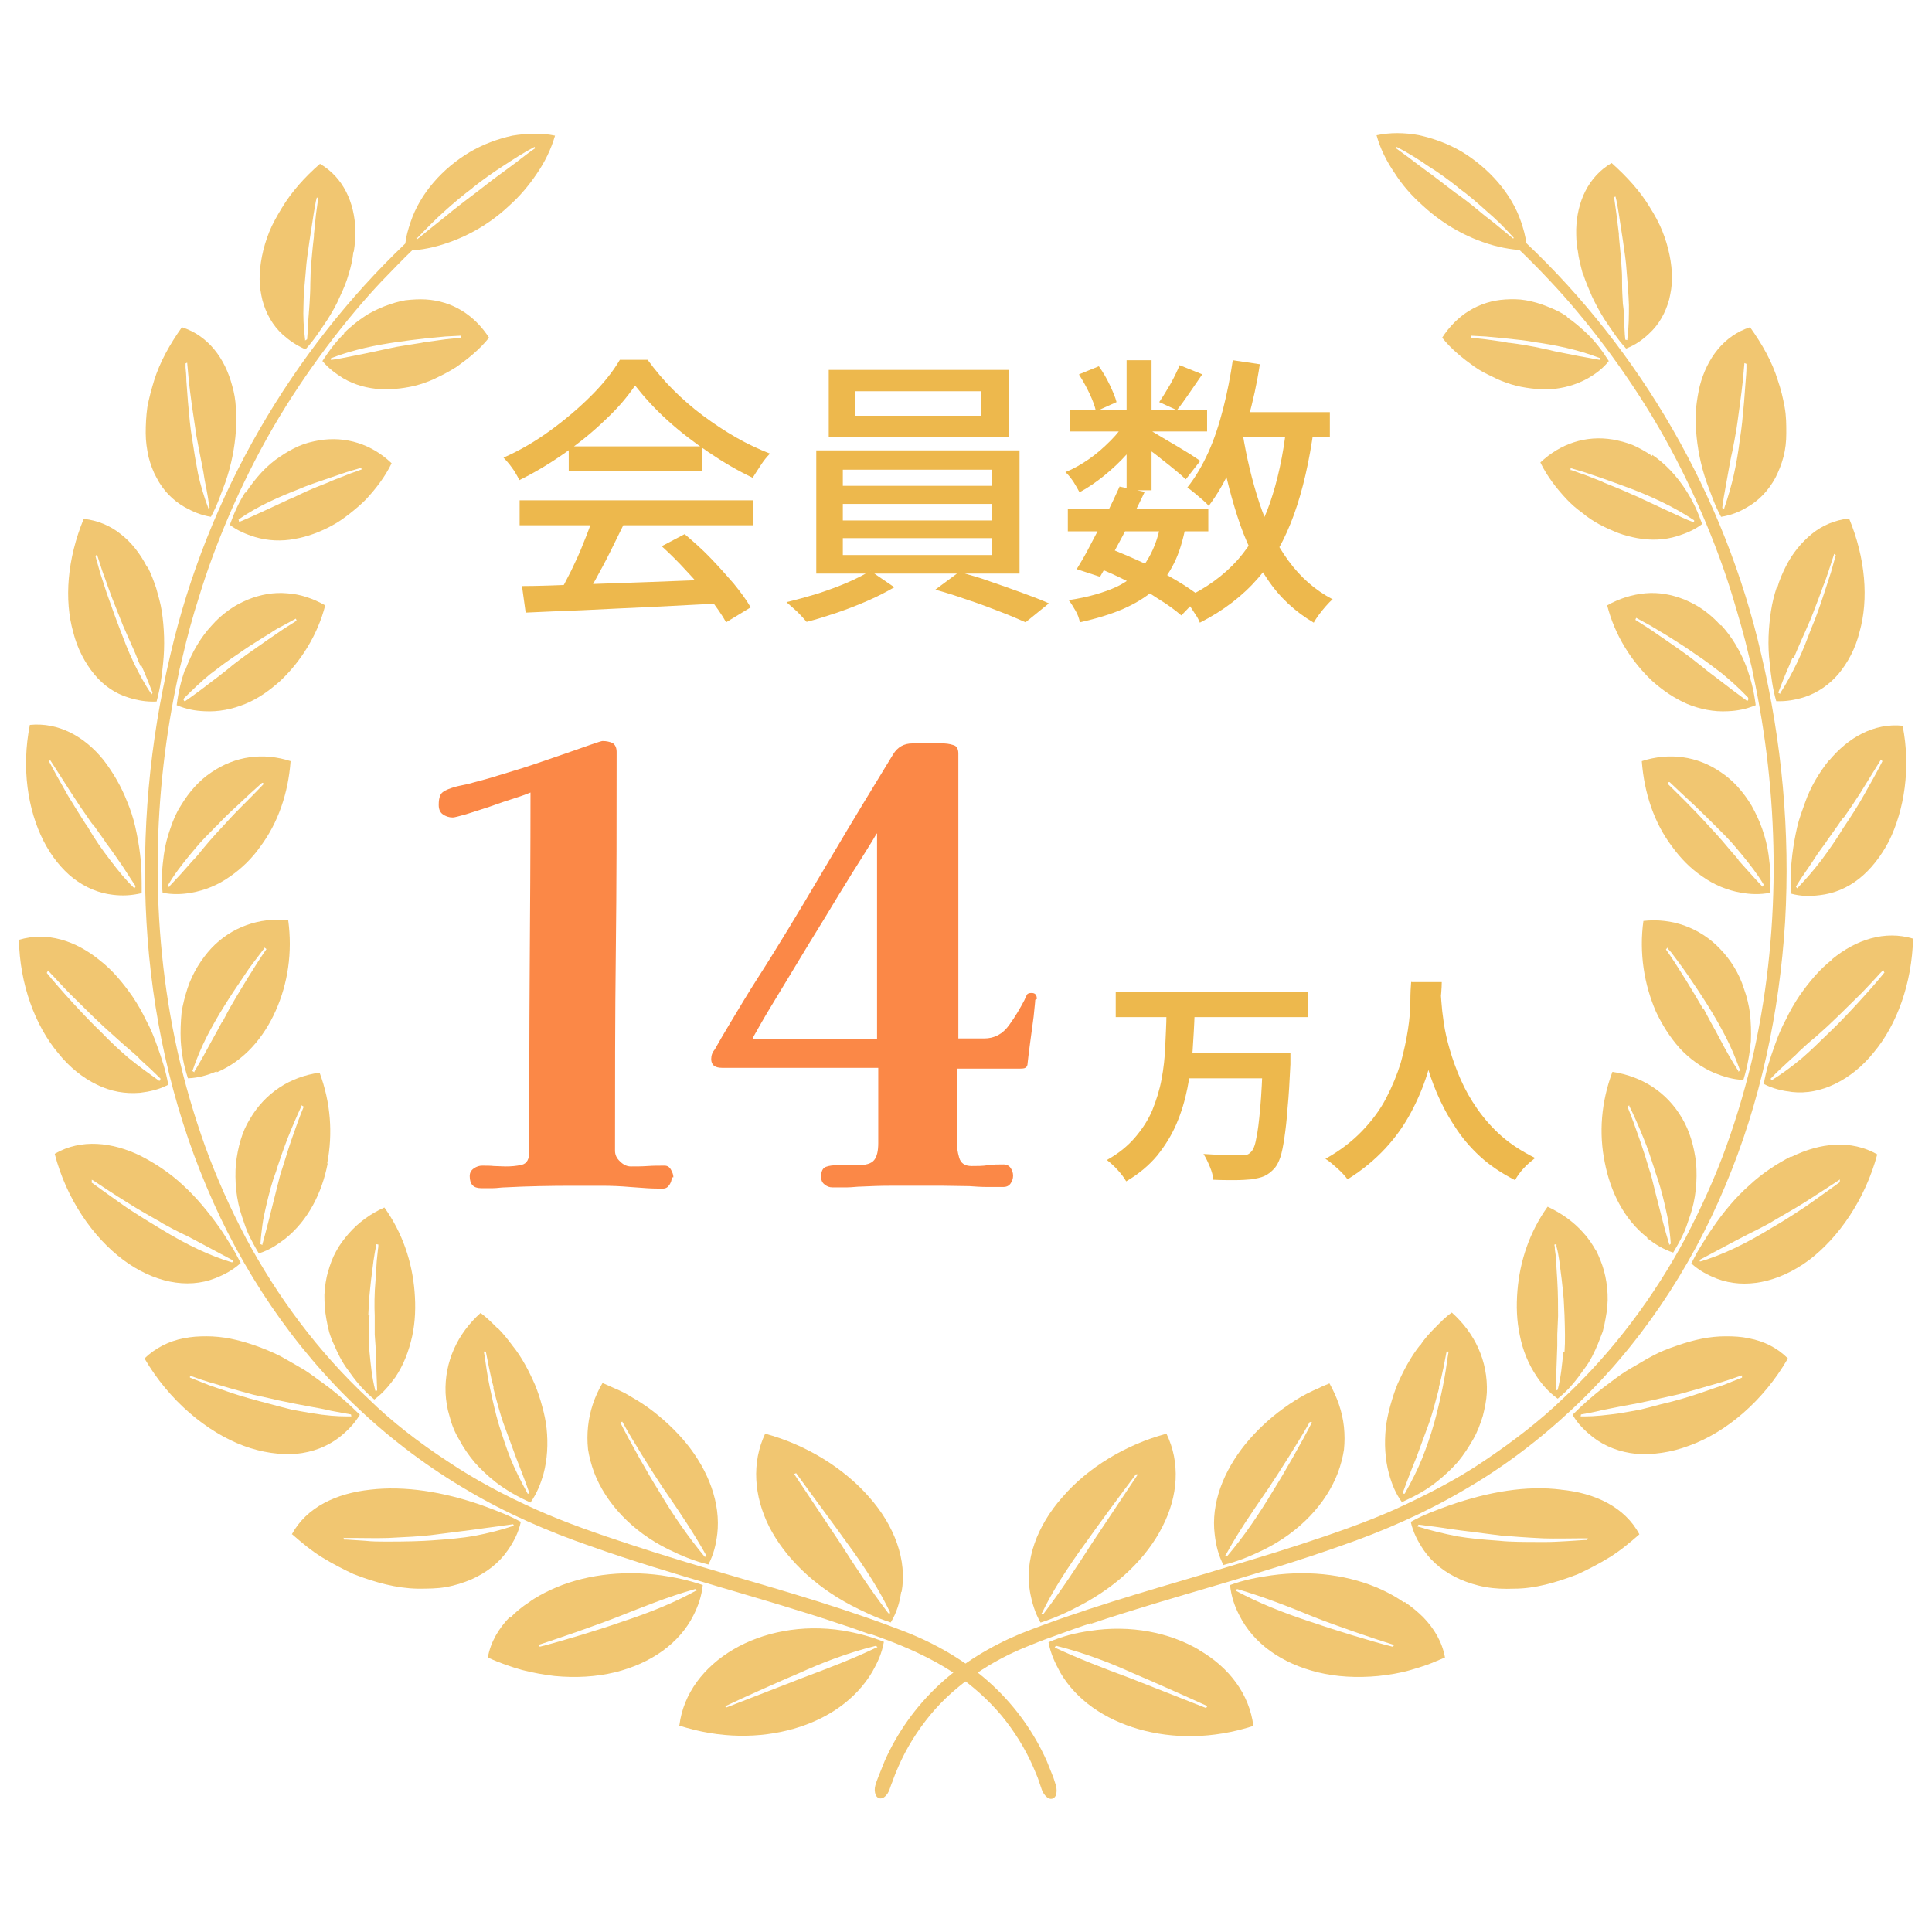 <?xml version="1.0" encoding="UTF-8"?>
<svg id="_レイヤー_1" data-name="レイヤー 1" xmlns="http://www.w3.org/2000/svg" viewBox="0 0 48 48">
  <defs>
    <style>
      .cls-1 {
        opacity: .8;
      }

      .cls-2 {
        fill: #fb8847;
      }

      .cls-2, .cls-3 {
        stroke-width: 0px;
      }

      .cls-3 {
        fill: #edb84d;
      }
    </style>
  </defs>
  <g id="_1" data-name="1" class="cls-1">
    <g>
      <g>
        <path class="cls-3" d="m27.11,40.34c2.02-.68,4.14-1.2,6.22-1.94,1.04-.36,2.07-.81,3.04-1.38.97-.56,1.87-1.24,2.69-2.01,1.65-1.54,2.93-3.46,3.8-5.54.88-2.08,1.35-4.32,1.49-6.56.13-2.24-.08-4.49-.59-6.64-.91-3.98-3.03-7.57-5.84-10.23-.02-.18-.07-.35-.13-.53-.24-.71-.8-1.33-1.47-1.74-.34-.2-.7-.33-1.06-.41-.37-.07-.73-.07-1.06,0,.09.33.25.65.45.94.19.3.43.57.7.81.53.49,1.18.85,1.88,1.02.18.04.35.07.52.08.22.21.48.47.76.77.85.9,1.87,2.21,2.7,3.64.83,1.43,1.46,2.97,1.82,4.15.18.59.32,1.09.4,1.44.04.18.08.31.1.41.02.09.03.15.03.15.62,2.9.72,6.14.02,9.34-.18.8-.41,1.59-.69,2.37-.28.78-.63,1.54-1.01,2.27-.79,1.47-1.8,2.83-3.03,3.98-.6.58-1.27,1.09-1.97,1.56-.69.47-1.44.85-2.2,1.2-.76.34-1.55.61-2.34.87-.79.26-1.58.49-2.37.73-1.58.47-3.13.91-4.62,1.5-.74.31-1.44.73-2.02,1.27-.58.54-1.04,1.19-1.35,1.89,0,0-.04.1-.08.2-.04.1-.08.2-.08.2-.05.14-.13.29-.06.45.04.09.14.11.22.04.12-.1.13-.24.19-.37,0,0,.03-.09.07-.19.04-.09.08-.19.08-.19.2-.46.47-.89.79-1.28.32-.39.71-.73,1.13-1.02.42-.29.88-.53,1.37-.72.24-.1.49-.19.74-.28.25-.09.5-.18.75-.26ZM37.61,5.94c-.09-.07-.18-.15-.27-.22-.14-.12-.29-.24-.45-.36-.06-.05-.11-.09-.17-.14-.18-.15-.37-.3-.56-.43l-.13-.1c-.2-.15-.4-.31-.61-.46-.09-.07-.18-.13-.27-.2-.15-.12-.31-.23-.47-.35l.02-.03c.27.14.53.3.79.48.26.16.5.34.73.52l.02.02c.25.18.49.39.71.59.2.17.41.37.66.65l-.03.03Z"/>
        <path class="cls-3" d="m29.79,40.99c-.73-.43-1.7-.63-2.72-.47-.35.05-.67.13-1.02.28.05.28.16.51.29.75.4.69,1.11,1.17,1.95,1.41.84.24,1.83.25,2.85-.08-.1-.79-.6-1.45-1.34-1.88Zm.17,1.44h-.01s-1.88-.74-1.88-.74c-.7-.26-1.27-.48-1.85-.75h-.02s.03-.05.03-.05h.01c.73.18,1.38.44,1.91.68.45.19,1.35.59,1.83.81h.02s-.03.05-.03.05Z"/>
        <path class="cls-3" d="m34.88,39.81c-.17-.12-.35-.22-.54-.31-.78-.36-1.74-.5-2.76-.36-.34.05-.67.11-1.02.24.03.28.11.52.23.75.35.7,1.05,1.2,1.96,1.42.45.11.96.14,1.49.09.27-.03.54-.07.81-.15.14-.04.27-.08.41-.13.14-.05.29-.12.44-.18-.07-.39-.27-.72-.54-1-.14-.14-.29-.26-.46-.38Zm-.28,1.1h-.01c-.52-.13-1.52-.44-2.01-.61-.73-.24-1.34-.49-1.86-.77h-.02s.03-.05.03-.05h.01c.68.2,1.31.45,1.92.7.48.19,1.46.53,1.95.68h.03s-.03.05-.03.05Z"/>
        <path class="cls-3" d="m38.79,37.01c-.86-.11-1.8.05-2.78.39-.33.12-.64.23-.96.41.06.27.18.49.32.7.22.32.53.56.91.73.19.08.4.15.63.19.22.04.46.05.71.04.51,0,1.04-.15,1.58-.36.26-.12.53-.26.79-.42.26-.16.5-.36.74-.57-.36-.68-1.11-1.03-1.95-1.11Zm.65,1.25h-.06s-.46.03-.46.03c-.19.01-.35.02-.5.02-.03,0-.07,0-.1,0h0c-.41,0-.8,0-1.07-.03-.43-.03-.74-.06-1.04-.11-.36-.07-.68-.15-.97-.24h-.02s.02-.05.02-.05h.01c.24.03.49.06.73.1.1.01.19.03.29.04l1.02.13c.25.02.63.05,1.05.07.31.01.63,0,.88,0,.07,0,.14,0,.2,0h.03s-.02.05-.02.05Z"/>
        <path class="cls-3" d="m42.88,33.2c-.2,0-.4.02-.6.06-.2.04-.41.1-.61.17-.21.07-.42.15-.62.26-.1.05-.2.11-.3.17-.1.06-.21.12-.31.18-.21.13-.4.28-.6.43-.27.21-.51.42-.77.68.14.24.31.4.51.56.3.23.67.37,1.07.41.4.03.86-.03,1.31-.2.92-.33,1.85-1.11,2.46-2.17-.27-.27-.6-.43-.97-.5-.18-.04-.37-.05-.56-.05Zm.4,1.03h-.01s-.06.03-.1.04c-.1.04-.22.09-.35.14-.18.06-.37.13-.55.19-.29.1-.62.2-1.01.29-.18.05-.34.09-.5.13-.16.03-.32.06-.5.09-.36.05-.63.08-.88.08-.03,0-.06,0-.09,0h-.02s.01-.05.01-.05h.01c.17-.03.33-.06.49-.1.16-.03.33-.07.5-.1.28-.05.54-.1.81-.16l.17-.04.45-.1c.18-.05.37-.1.54-.15l.55-.16c.13-.04.25-.08.36-.12l.12-.04v.06Z"/>
        <path class="cls-3" d="m44.5,28.73c-.35.18-.72.42-1.04.72-.34.3-.64.66-.92,1.07-.1.14-.18.28-.27.42-.09.14-.17.29-.25.45.2.18.41.29.64.38.69.26,1.52.1,2.28-.46.74-.56,1.4-1.51,1.7-2.63-.65-.37-1.42-.29-2.13.06Zm1.21.64c-.22.16-.54.39-.84.6-.3.2-.6.39-.81.51l-.05.03c-.67.41-1.23.67-1.76.83h-.02s0-.04,0-.04l.88-.47c.1-.05.21-.11.31-.16.18-.09.38-.19.56-.29.05-.03.1-.06.15-.09.2-.12.46-.26.71-.42.31-.2.64-.41.85-.55l.02-.02v.05s0,0,0,0Z"/>
        <path class="cls-3" d="m45.52,23.84c-.31.24-.57.55-.82.91-.12.18-.23.37-.33.58-.11.2-.2.42-.28.65-.11.31-.21.6-.27.95.23.12.46.17.7.2.36.04.72-.03,1.07-.2.35-.17.68-.43.96-.78.58-.69.95-1.72.98-2.83-.7-.21-1.41.02-2.01.51Zm1.3.32c-.32.4-1,1.14-1.34,1.46-.28.27-.49.48-.7.66-.26.22-.51.4-.75.55h-.02s-.02-.03-.02-.03h0c.16-.17.34-.33.5-.48.07-.06.14-.12.2-.19.13-.12.27-.25.41-.36.1-.09.2-.18.3-.27.15-.14.37-.35.69-.67.2-.19.38-.39.53-.55.05-.06.1-.11.15-.16l.02-.02.02.05h0Z"/>
        <path class="cls-3" d="m45.44,18.89c-.23.29-.45.64-.59,1.04-.07.2-.15.4-.2.62-.05.22-.09.44-.12.68-.04.32-.05.62-.04.97.25.07.48.07.72.04.36-.04.69-.18.98-.41.29-.23.54-.55.74-.93.38-.77.55-1.82.34-2.87-.71-.07-1.35.29-1.83.87Zm.37,1.42c.12-.17.27-.39.41-.61.18-.29.37-.6.5-.81v-.02s.05.04.05.04h0c-.12.24-.3.56-.47.86-.14.25-.31.51-.43.69-.03.04-.05.08-.08.12-.15.25-.33.51-.53.78-.22.29-.41.5-.59.69l-.02.02-.03-.04h0c.05-.09.1-.16.15-.24.13-.19.25-.36.37-.55.07-.1.14-.2.21-.29l.06-.09.27-.38s.07-.11.12-.17Z"/>
        <path class="cls-3" d="m44.14,14.6c-.06.18-.11.38-.14.58-.06.4-.09.85-.03,1.31.03.31.07.61.16.93.25.01.47-.03.7-.1.33-.11.62-.31.85-.58.23-.28.42-.63.52-1.04.23-.81.15-1.83-.26-2.82-.35.04-.66.17-.92.38-.26.21-.49.49-.65.81-.08.16-.16.34-.21.52Zm.42,1.76c.07-.17.14-.33.21-.49.05-.11.1-.22.15-.34.08-.17.17-.42.27-.68l.11-.3c.05-.12.09-.24.13-.36l.14-.43.04.03-.12.43-.16.49c-.1.31-.22.65-.32.88-.1.26-.21.56-.35.85-.14.29-.28.55-.43.78v.02s-.05-.03-.05-.03h0c.09-.24.18-.47.28-.69.02-.06.05-.11.07-.17Z"/>
        <path class="cls-3" d="m42.4,11.98c.11.29.2.57.36.86.25-.04.45-.12.65-.24.3-.17.53-.42.7-.73.08-.16.15-.33.2-.52.05-.19.07-.38.07-.59,0-.21,0-.42-.04-.64-.04-.22-.09-.44-.17-.67-.14-.46-.39-.9-.69-1.32-.65.21-1.07.77-1.25,1.46-.04.17-.07.35-.09.54-.02.19-.02.39,0,.59.03.4.11.83.26,1.26Zm.39.62c.02-.16.05-.33.08-.49.02-.13.05-.26.07-.39.03-.17.06-.34.1-.51.02-.12.05-.24.07-.37.04-.19.07-.46.11-.74l.05-.38.03-.26.04-.44.05.02v.1c0,.1-.01.21-.02.33l-.04.53c-.03.34-.06.66-.1.89-.04.33-.09.62-.15.89-.06.27-.14.55-.24.84v.02s-.05-.02-.05-.02h0Z"/>
        <path class="cls-3" d="m39.33,6.8c.06.19.14.37.22.56.09.19.19.38.31.57.17.25.32.49.54.73.23-.09.4-.21.57-.37.25-.23.41-.52.5-.85.04-.17.07-.34.07-.53,0-.19-.02-.37-.06-.57-.04-.2-.1-.4-.18-.6-.08-.2-.19-.4-.31-.59-.24-.4-.57-.76-.95-1.1-.58.34-.86.96-.88,1.65,0,.17,0,.35.04.53.02.18.07.37.12.56Zm.81-1.9l.02.08c.02.1.04.21.06.34l.1.65c.04.28.08.54.09.73.03.33.05.61.06.88,0,.26,0,.53-.04.85v.02s-.05-.01-.05-.01h0c-.02-.17-.02-.34-.03-.5,0-.13-.01-.26-.03-.39-.01-.17-.02-.34-.02-.51,0-.12,0-.24-.01-.36-.01-.21-.04-.51-.07-.82v-.05s-.06-.49-.06-.49l-.06-.43h.05Z"/>
        <path class="cls-3" d="m25.86,40.31c.37-.12.67-.26.99-.43.93-.49,1.64-1.18,2.03-1.95.39-.76.45-1.59.1-2.31-1.01.27-1.95.84-2.58,1.57-.64.72-.95,1.58-.81,2.36.05.27.12.51.26.76Zm.03-.24c.25-.52.6-1.08,1.09-1.75.29-.41.9-1.24,1.24-1.69h0s.05,0,.05,0l-1.16,1.74c-.34.53-.74,1.14-1.18,1.72h0s-.05,0-.05,0v-.02Z"/>
        <path class="cls-3" d="m30.4,38.88c.36-.09.67-.22.98-.37.92-.45,1.57-1.16,1.86-1.92.07-.19.12-.38.15-.57.02-.19.02-.38,0-.57-.04-.38-.17-.74-.36-1.08-.09.04-.18.07-.27.12-.1.04-.2.09-.3.14-.19.1-.38.22-.56.35-.36.26-.68.56-.96.9-.54.67-.86,1.47-.76,2.25.03.26.09.51.22.76Zm.05-.24c.29-.54.65-1.06,1-1.57l.07-.1c.28-.42.8-1.24,1.02-1.64h0s.05,0,.05,0v.02c-.22.43-.69,1.26-.95,1.67-.39.65-.75,1.17-1.15,1.64h0s-.05,0-.05,0v-.02Z"/>
        <path class="cls-3" d="m35.28,33.42c-.23.29-.41.63-.56.97-.07.17-.13.36-.18.54-.05.18-.09.37-.11.55-.04.38-.02.77.08,1.14.07.25.16.48.32.7.33-.15.61-.3.87-.51.19-.15.37-.32.52-.49.15-.18.27-.37.38-.56.11-.19.18-.39.24-.58.05-.2.09-.39.1-.58.03-.79-.3-1.48-.87-1.99-.16.11-.29.25-.42.38-.13.13-.26.27-.36.43Zm.47,1.04c.04-.14.07-.29.11-.47l.08-.41h.05s-.02.12-.02.12c-.03.21-.07.5-.13.78-.07.34-.15.67-.21.88-.09.32-.19.6-.3.88-.11.27-.25.55-.43.87h0s-.05,0-.05,0v-.02c.1-.27.2-.54.34-.88l.32-.87c.07-.2.16-.53.24-.84v-.03Z"/>
        <path class="cls-3" d="m39.65,31.07c-.09-.16-.19-.31-.32-.45-.24-.27-.54-.48-.88-.64-.45.63-.69,1.35-.75,2.09-.03.37-.02.74.06,1.11.07.36.21.71.42,1.02.14.21.3.39.52.55.28-.22.47-.47.66-.74.15-.19.25-.41.34-.62.04-.1.08-.21.12-.31.03-.11.05-.21.07-.32.04-.21.06-.41.05-.61-.01-.2-.04-.4-.09-.58-.05-.18-.12-.35-.2-.51Zm-.81,2.52c-.03.31-.06.63-.14.94h0s-.05.02-.05.02l.04-1.11v-.28s.02-.46.02-.46c0-.24,0-.56-.02-.89l-.03-.48c0-.11-.02-.21-.03-.29,0-.03,0-.07-.01-.1v-.02s.05-.01.05-.01v.06c.03.1.05.22.07.35.02.15.04.32.06.47.02.19.04.35.05.49l.02.4c.01.34.02.63,0,.91Z"/>
        <path class="cls-3" d="m40.92,30.76c.2.15.4.28.65.36.09-.15.17-.29.24-.44.07-.14.12-.3.17-.45.16-.45.19-.91.16-1.33-.05-.42-.16-.8-.35-1.12-.38-.65-1-1.04-1.73-1.15-.28.75-.34,1.52-.19,2.25.14.72.47,1.41,1.06,1.87Zm-.48-3.27l.04-.03v.02c.1.2.23.49.35.79.11.26.19.52.26.73l.03.1c.09.25.17.52.25.87.03.14.07.3.09.46.02.16.04.31.05.47h0s-.04.03-.04.03v-.02c-.11-.36-.2-.72-.29-1.08-.06-.22-.11-.45-.17-.67l-.04-.12c-.06-.21-.14-.46-.23-.72-.1-.29-.21-.59-.3-.81v-.02Z"/>
        <path class="cls-3" d="m43.32,26.81c.1-.33.15-.63.18-.94.01-.24,0-.46-.02-.68-.03-.22-.08-.43-.15-.62-.12-.39-.34-.73-.59-.99-.5-.53-1.2-.78-1.91-.7-.11.8.02,1.58.31,2.25.16.34.35.64.59.91.24.26.54.48.87.62.23.09.45.16.71.17Zm-1.01-1.75c-.21-.37-.66-1.11-.92-1.47h0s.04-.05.04-.05v.02s.06.07.09.1c.12.16.28.37.43.59.15.22.35.52.48.73.17.27.31.52.44.77.13.25.25.53.36.84h0s-.04.04-.04.04v-.02c-.17-.26-.32-.53-.45-.78-.08-.15-.16-.3-.24-.44-.06-.11-.12-.23-.18-.34Z"/>
        <path class="cls-3" d="m43.97,22.18c.04-.34.01-.63-.03-.94-.03-.23-.09-.45-.16-.65-.07-.2-.16-.39-.26-.57-.21-.35-.46-.63-.76-.83-.59-.41-1.29-.5-1.97-.28.06.8.31,1.54.75,2.12.21.29.46.55.76.75.28.2.61.34.96.4.24.04.46.05.72,0Zm-.77-.81c-.09-.1-.17-.2-.25-.29-.1-.12-.21-.25-.32-.37-.04-.04-.08-.09-.13-.14-.13-.14-.29-.32-.46-.49-.2-.21-.43-.43-.6-.6h-.01s.03-.05.03-.05h.02c.16.15.39.37.62.58.19.18.37.36.51.5.04.04.07.07.1.1.11.11.21.21.3.31.09.1.17.2.28.33.17.21.37.46.53.73h0s-.03.05-.03.05l-.02-.02c-.2-.21-.39-.43-.59-.65Z"/>
        <path class="cls-3" d="m42.75,15.54c-.13-.15-.27-.27-.42-.38-.15-.11-.31-.19-.47-.26-.32-.13-.65-.19-.98-.16-.33.03-.65.13-.95.3.19.75.61,1.4,1.12,1.88.27.24.55.43.87.57.32.13.66.2,1.01.18.23-.01.45-.05.69-.15-.04-.33-.11-.61-.21-.9-.16-.43-.38-.8-.65-1.09Zm.69,1.83l-.02.04h-.02c-.23-.17-.46-.34-.69-.52-.13-.1-.27-.2-.4-.31-.09-.07-.19-.15-.28-.22-.17-.13-.44-.32-.69-.49l-.38-.26-.33-.21.02-.05.35.19c.1.06.2.12.3.18l.15.09c.24.15.49.31.64.42.26.17.48.34.69.5.22.18.43.37.65.6h0Z"/>
        <path class="cls-3" d="m41.05,11.33c-.16-.11-.32-.2-.48-.27-.17-.07-.34-.11-.5-.14-.67-.11-1.3.1-1.8.57.17.35.4.64.64.9.12.13.26.25.4.35.13.11.28.21.43.29.15.08.31.15.46.21.16.06.32.1.48.13.33.06.67.05.99-.05.22-.07.42-.15.62-.3-.11-.31-.23-.57-.39-.82-.24-.38-.53-.68-.85-.9Zm1.04,1.59v.05s-.03,0-.03,0c-.18-.07-.35-.15-.52-.23-.08-.04-.16-.07-.24-.11-.15-.07-.3-.14-.45-.21-.1-.05-.21-.1-.31-.14-.17-.08-.44-.19-.69-.29l-.06-.03-.41-.16c-.09-.03-.18-.06-.25-.09-.03-.01-.06-.02-.09-.03h-.02s0-.05,0-.05l.37.11.44.15c.28.1.56.2.74.27.46.18,1,.42,1.51.76h.01Z"/>
        <path class="cls-3" d="m38.95,7.88c-.16-.12-.34-.2-.52-.27-.17-.07-.35-.12-.52-.15-.17-.03-.34-.03-.51-.02-.66.04-1.21.39-1.57.95.23.29.52.52.8.72.14.1.3.18.45.25.15.08.31.14.47.19.16.05.33.08.49.1.16.02.32.03.48.02.32-.02.64-.11.93-.27.19-.11.37-.24.52-.43-.17-.27-.34-.49-.55-.69-.16-.15-.32-.29-.49-.4Zm.81,1.01v.05s-.02,0-.02,0c-.17-.03-.34-.06-.5-.09-.1-.02-.2-.04-.3-.06-.16-.03-.32-.06-.47-.1-.11-.02-.22-.05-.33-.07-.15-.03-.38-.07-.62-.1-.06,0-.12-.02-.18-.03l-.43-.06-.37-.04v-.05s.37.02.37.02l.43.04c.28.03.59.06.79.1.49.07,1.06.18,1.6.39h.01Z"/>
      </g>
      <g>
        <path class="cls-3" d="m21.64,40.6c.25.09.5.18.74.28.48.2.94.43,1.37.72.42.29.8.63,1.13,1.02.32.39.59.82.79,1.28,0,0,.04.09.08.19.04.09.07.19.07.19.05.12.06.26.19.37.08.07.18.05.22-.04.06-.16-.02-.31-.06-.45,0,0-.04-.1-.08-.2-.04-.1-.08-.2-.08-.2-.31-.7-.77-1.35-1.35-1.89-.58-.54-1.28-.96-2.02-1.27-1.49-.59-3.04-1.04-4.62-1.5-.79-.23-1.58-.47-2.37-.73-.79-.26-1.58-.53-2.34-.87-.76-.34-1.5-.73-2.2-1.2-.7-.46-1.37-.97-1.97-1.56-1.23-1.15-2.24-2.51-3.03-3.98-.39-.74-.73-1.5-1.01-2.27-.28-.78-.51-1.57-.69-2.37-.71-3.2-.61-6.44.02-9.34,0,0,.01-.05.03-.15.02-.09.06-.23.1-.41.08-.35.21-.85.4-1.44.36-1.18.99-2.72,1.82-4.15.83-1.43,1.85-2.74,2.7-3.64.29-.3.54-.56.76-.77.18-.01.35-.04.52-.08.7-.17,1.36-.53,1.88-1.02.27-.24.5-.51.7-.81.2-.29.35-.6.45-.94-.33-.07-.69-.06-1.06,0-.36.08-.72.21-1.06.41-.67.4-1.23,1.02-1.47,1.74-.06.18-.11.35-.13.53-2.8,2.67-4.92,6.25-5.84,10.23-.51,2.15-.72,4.4-.59,6.64.13,2.24.61,4.48,1.49,6.56.87,2.08,2.16,4,3.8,5.54.82.77,1.73,1.45,2.69,2.01.96.57,2,1.02,3.04,1.38,2.08.74,4.2,1.26,6.22,1.94.25.08.5.17.75.26ZM10.37,5.91c.26-.27.46-.47.66-.65.22-.2.47-.41.71-.59l.02-.02c.23-.18.48-.36.73-.52.26-.17.52-.34.79-.48l.02.03c-.16.11-.32.23-.47.35-.09.07-.18.13-.27.2-.21.15-.41.3-.61.46l-.13.1c-.19.14-.38.29-.56.43-.06.05-.11.09-.17.14-.15.12-.3.24-.45.36-.09.07-.18.15-.27.22l-.03-.03Z"/>
        <path class="cls-3" d="m16.87,42.87c1.02.33,2.01.32,2.85.08.84-.24,1.54-.72,1.95-1.41.13-.23.24-.46.29-.75-.35-.14-.68-.22-1.02-.28-1.02-.16-1.99.04-2.72.47-.73.43-1.24,1.09-1.34,1.88Zm1.13-.48h.02c.48-.23,1.38-.63,1.83-.82.53-.24,1.18-.5,1.91-.68h.01s.03.04.03.04h-.02c-.58.28-1.16.5-1.85.76l-1.88.73h-.01s-.03-.04-.03-.04Z"/>
        <path class="cls-3" d="m12.66,40.18c-.27.28-.47.61-.54,1,.15.07.3.13.44.18.14.05.27.09.41.13.27.07.55.12.81.15.53.05,1.03.02,1.49-.09.9-.22,1.61-.72,1.96-1.42.12-.24.2-.47.23-.75-.35-.12-.68-.19-1.02-.24-1.02-.14-1.99,0-2.76.36-.19.09-.38.19-.54.31-.17.11-.33.24-.46.38Zm.71.68h.03c.49-.16,1.47-.5,1.95-.69.61-.24,1.24-.5,1.92-.69h.01s.03.04.03.04h-.02c-.52.29-1.13.54-1.86.78-.48.17-1.49.48-2.01.61h-.01s-.03-.04-.03-.04Z"/>
        <path class="cls-3" d="m7.26,38.12c.24.21.48.41.74.57.26.16.53.3.79.42.54.21,1.07.35,1.58.36.25,0,.49,0,.71-.04.23-.04.44-.11.63-.19.38-.17.69-.41.91-.73.15-.22.26-.43.32-.7-.33-.18-.64-.29-.96-.41-.97-.34-1.92-.49-2.78-.39-.84.09-1.58.43-1.95,1.11Zm1.28.09h.03c.06,0,.13,0,.2,0,.25,0,.57.01.88,0,.42-.02.8-.04,1.05-.07l1.02-.13c.1-.01.19-.03.29-.04.24-.03.49-.07.73-.1h.01s.02.04.02.04h-.02c-.29.1-.61.18-.97.25-.29.05-.61.08-1.04.11-.27.02-.65.03-1.07.03h0s-.07,0-.1,0c-.15,0-.31,0-.5-.02l-.46-.03h-.06s-.02-.06-.02-.06Z"/>
        <path class="cls-3" d="m4.56,33.25c-.36.07-.7.24-.97.5.61,1.05,1.55,1.83,2.46,2.17.46.17.91.23,1.31.2.41-.04.77-.18,1.07-.41.2-.16.37-.33.51-.56-.26-.26-.5-.47-.77-.68-.21-.15-.4-.3-.6-.43-.1-.06-.21-.12-.31-.18-.1-.06-.2-.11-.3-.17-.2-.1-.42-.19-.62-.26-.2-.07-.41-.13-.61-.17-.2-.04-.41-.06-.6-.06-.19,0-.38.01-.56.05Zm.16.93l.12.04c.11.04.22.08.36.12l.55.16c.17.05.36.1.54.15l.45.1.17.04c.28.06.54.11.81.16.17.03.34.06.5.1.16.03.32.06.49.09h.01s.01.05.01.05h-.02s-.06,0-.09,0c-.25,0-.52-.02-.88-.08-.18-.03-.34-.06-.5-.09-.16-.04-.32-.08-.5-.13-.38-.1-.72-.19-1.01-.29-.18-.06-.37-.13-.55-.19-.13-.05-.25-.1-.35-.14-.03-.01-.07-.03-.1-.04h-.01s0-.06,0-.06Z"/>
        <path class="cls-3" d="m1.36,28.67c.29,1.12.95,2.07,1.7,2.63.75.56,1.59.73,2.28.46.23-.09.44-.2.64-.38-.08-.16-.16-.31-.25-.45-.09-.14-.17-.28-.27-.42-.29-.41-.59-.77-.92-1.07-.32-.3-.69-.54-1.04-.72-.71-.35-1.49-.43-2.13-.06Zm.92.69v-.05s.04.02.04.02c.21.14.54.36.85.55.25.16.5.3.71.42.06.03.11.06.15.09.18.1.37.2.56.29.11.05.21.11.31.16l.88.47v.05s-.03,0-.03,0c-.53-.16-1.09-.42-1.76-.83l-.05-.03c-.2-.12-.51-.31-.81-.51-.3-.21-.62-.44-.84-.6h-.01Z"/>
        <path class="cls-3" d="m.47,23.34c.02,1.11.4,2.14.98,2.83.28.35.61.61.96.78.35.17.7.23,1.07.2.24-.03.47-.08.7-.2-.06-.35-.16-.64-.27-.95-.08-.23-.17-.45-.28-.65-.1-.21-.21-.4-.33-.58-.25-.36-.51-.67-.82-.91-.6-.49-1.31-.72-2.01-.51Zm.7.82l.02-.05.02.02s.09.1.15.16c.15.16.33.36.53.55.32.32.54.53.69.67.1.09.2.18.3.27.13.12.27.24.41.36.07.06.14.12.2.19.17.15.34.31.5.47h0s-.02.05-.02.05h-.02c-.24-.17-.49-.35-.75-.56-.21-.18-.43-.38-.7-.66-.34-.32-1.02-1.06-1.34-1.46h0Z"/>
        <path class="cls-3" d="m.74,18.02c-.21,1.06-.05,2.1.34,2.87.2.39.45.7.74.93.3.23.63.37.98.41.24.03.46.02.72-.04,0-.35,0-.65-.04-.97-.03-.24-.07-.46-.12-.68-.05-.22-.12-.43-.2-.62-.15-.39-.36-.74-.59-1.04-.47-.58-1.11-.94-1.83-.87Zm1.57,2.46l.27.38.06.09c.07.09.14.19.21.29.13.18.25.36.37.55.05.08.1.15.15.23h0s-.03.05-.03.05l-.02-.02c-.19-.18-.37-.4-.59-.69-.2-.26-.38-.52-.53-.78-.02-.04-.05-.08-.08-.12-.12-.19-.28-.44-.43-.69-.17-.3-.35-.62-.47-.85h0s.03-.05.03-.05v.02c.14.21.33.52.52.81.14.22.29.44.41.61.04.06.08.12.12.17Z"/>
        <path class="cls-3" d="m3.65,14.08c-.17-.33-.39-.61-.65-.81-.26-.21-.57-.34-.92-.38-.41.99-.49,2.01-.26,2.82.1.4.29.76.52,1.04.23.28.52.48.85.58.22.07.44.11.7.1.09-.33.13-.62.16-.93.05-.46.03-.91-.03-1.31-.03-.2-.09-.4-.14-.58-.06-.18-.13-.36-.21-.52Zm-.14,2.45c.1.22.19.45.28.68h0s-.03.05-.03.05v-.02c-.16-.23-.3-.49-.44-.78-.14-.29-.25-.59-.35-.85-.09-.23-.21-.57-.32-.88l-.16-.49-.12-.43.04-.03.14.43c.04.11.09.24.13.36l.11.3c.1.26.2.5.27.68.05.11.1.23.15.34.07.16.15.33.21.49.02.06.05.11.07.17Z"/>
        <path class="cls-3" d="m5.86,10.72c.01-.2.01-.4,0-.59-.01-.19-.04-.37-.09-.54-.18-.69-.6-1.25-1.25-1.46-.3.42-.55.87-.69,1.32-.07.23-.13.45-.17.67-.03.22-.04.44-.04.64,0,.21.03.4.07.59.05.19.11.36.2.52.16.31.4.56.7.73.2.11.4.2.65.24.16-.29.25-.57.36-.86.15-.43.23-.86.26-1.26Zm-.65,1.89l-.04.02v-.02c-.11-.29-.19-.57-.25-.84-.05-.26-.1-.55-.15-.89-.04-.22-.07-.55-.1-.89l-.04-.53c0-.12-.01-.23-.02-.33v-.1s.04-.02.04-.02l.04.44.03.26.05.38c.04.28.08.55.11.74.02.12.05.25.07.37.03.17.07.34.1.51.02.13.04.26.07.39.03.16.06.33.08.49h0Z"/>
        <path class="cls-3" d="m8.79,6.25c.03-.18.04-.36.04-.53-.02-.69-.3-1.31-.88-1.65-.38.33-.71.7-.95,1.1-.12.2-.23.39-.31.59-.08.2-.14.4-.18.6-.04.2-.06.39-.06.57,0,.19.03.36.07.53.09.33.25.62.5.85.17.15.34.27.57.37.22-.24.37-.48.54-.73.12-.19.23-.38.31-.57.09-.19.17-.38.22-.56.06-.19.1-.37.12-.56Zm-.88-1.35l-.06.43-.05.49v.05c-.04.32-.06.61-.08.82,0,.12-.01.24-.01.36,0,.17-.01.34-.02.51-.01.13-.02.26-.03.39,0,.16-.02.32-.03.48h0s-.05.03-.05.03v-.02c-.04-.32-.05-.59-.04-.85,0-.26.03-.55.06-.88.01-.19.05-.45.09-.73l.1-.65c.02-.12.04-.24.06-.34l.02-.08h.05Z"/>
        <path class="cls-3" d="m22.4,39.55c.14-.78-.17-1.64-.81-2.36-.63-.72-1.57-1.3-2.58-1.57-.34.72-.28,1.55.1,2.31.39.76,1.1,1.46,2.03,1.95.31.16.62.31.99.43.15-.25.22-.49.26-.76Zm-.28.53h-.05s0,0,0,0c-.45-.59-.85-1.2-1.18-1.72l-1.16-1.74.05-.02h0c.33.46.95,1.29,1.24,1.7.5.68.84,1.23,1.09,1.75v.02Z"/>
        <path class="cls-3" d="m17.82,38.12c.09-.78-.22-1.58-.76-2.25-.27-.33-.6-.64-.96-.9-.18-.13-.37-.24-.56-.35-.1-.05-.2-.1-.3-.14-.09-.04-.18-.08-.27-.12-.2.34-.32.7-.36,1.08-.02.19-.02.38,0,.57.03.19.08.38.15.57.29.76.94,1.47,1.86,1.92.31.15.61.28.98.37.13-.25.19-.5.22-.76Zm-.26.54l-.05.02h0c-.39-.47-.76-.99-1.15-1.65-.26-.41-.73-1.25-.94-1.67v-.02s.04-.02.04-.02h0c.22.41.74,1.24,1.02,1.66l.07.1c.35.51.7,1.03,1,1.57v.02Z"/>
        <path class="cls-3" d="m12.36,33c-.13-.13-.27-.27-.42-.38-.57.51-.9,1.21-.87,1.99.01.19.04.39.1.58.05.2.13.4.24.58.1.19.23.38.38.56.15.17.33.34.52.49.26.2.54.36.87.51.16-.23.25-.46.32-.7.1-.37.12-.76.08-1.14-.02-.19-.06-.37-.11-.55-.05-.19-.11-.37-.18-.54-.15-.34-.33-.69-.56-.97-.11-.15-.23-.3-.36-.43Zm-.1,1.5c.08.31.17.64.24.84l.32.87c.13.34.24.61.33.88v.02s-.04,0-.04,0h0c-.18-.33-.32-.61-.43-.88-.11-.28-.2-.56-.3-.88-.06-.21-.14-.54-.21-.88-.06-.28-.1-.57-.13-.78l-.02-.11h.05s.08.4.08.4c.04.19.07.34.11.47v.03Z"/>
        <path class="cls-3" d="m8.15,31.59c-.05.18-.08.38-.09.58,0,.2.01.4.05.61.02.11.04.21.07.32.03.1.07.21.12.31.09.21.19.42.34.62.19.27.38.51.66.74.22-.16.37-.35.52-.55.21-.31.34-.66.42-1.02.08-.37.09-.74.06-1.11-.06-.74-.3-1.46-.75-2.09-.34.15-.64.37-.88.64-.12.14-.23.28-.32.45-.09.16-.15.33-.2.51Zm1,1.09l.02-.4c.01-.13.03-.29.05-.49.02-.16.04-.32.06-.47.02-.13.04-.25.06-.35v-.06s.06.01.06.01v.02s0,.06-.01.1c-.01.09-.02.19-.03.29l-.03.48c-.03.32-.03.65-.02.89v.46s.02.28.02.28l.04,1.11h-.05s0-.02,0-.02c-.08-.31-.11-.63-.14-.94-.03-.28-.02-.57,0-.91Z"/>
        <path class="cls-3" d="m8.13,28.9c.14-.73.09-1.5-.19-2.25-.73.1-1.35.5-1.73,1.15-.2.32-.3.7-.35,1.12-.03.41,0,.87.16,1.33.05.15.1.3.17.45.07.14.15.29.24.44.26-.08.45-.21.65-.36.58-.46.92-1.15,1.06-1.87Zm-.59-1.39c-.09.22-.2.52-.3.81-.09.26-.16.51-.23.72l-.04.12c-.06.22-.11.44-.17.67-.09.36-.18.72-.28,1.08v.02s-.05-.02-.05-.02h0c.01-.17.03-.32.05-.48.02-.16.06-.32.09-.46.08-.34.15-.61.25-.87l.03-.1c.07-.21.16-.47.26-.73.12-.3.25-.6.34-.79v-.02s.05.03.05.03v.02Z"/>
        <path class="cls-3" d="m5.39,26.64c.33-.14.63-.36.87-.62.24-.26.44-.57.59-.91.3-.67.42-1.45.31-2.25-.72-.07-1.41.17-1.91.7-.24.26-.46.6-.59.99-.06.19-.12.4-.15.62-.02.22-.03.45-.02.68.02.32.07.61.18.94.27-.01.49-.08.71-.17Zm.12-1.24c-.08.15-.16.3-.24.44-.13.24-.28.52-.44.78v.02s-.05-.03-.05-.03h0c.11-.33.23-.6.36-.86.13-.25.27-.5.44-.77.13-.21.33-.51.48-.73.14-.22.31-.43.43-.59.03-.04.05-.07.08-.1v-.02s.05.04.05.04h0c-.26.37-.71,1.11-.92,1.48-.06.11-.12.23-.18.34Z"/>
        <path class="cls-3" d="m4.75,22.18c.35-.06.68-.2.96-.4.29-.2.55-.45.76-.75.44-.59.69-1.32.75-2.12-.68-.22-1.37-.13-1.97.28-.3.2-.55.48-.76.83-.11.17-.19.36-.26.57-.07.2-.13.42-.16.65-.04.31-.07.61-.03.94.25.05.48.04.72,0Zm-.53-.16l-.02.02-.03-.04h0c.16-.28.36-.53.53-.74.11-.13.2-.24.28-.33.09-.1.19-.2.3-.31.03-.03.06-.07.1-.1.14-.15.32-.33.51-.5.23-.22.46-.43.62-.57h.02s.03.03.03.03h-.01c-.17.18-.39.4-.6.61-.17.17-.33.35-.46.49-.05.05-.09.1-.13.14-.11.12-.22.25-.32.37-.08.1-.16.2-.25.29-.19.22-.39.44-.59.65Z"/>
        <path class="cls-3" d="m4.6,16.62c-.1.29-.17.57-.21.9.24.1.45.14.69.15.35.02.69-.05,1.01-.18.32-.13.6-.33.87-.57.51-.48.93-1.14,1.12-1.88-.3-.17-.62-.28-.95-.3-.33-.03-.66.03-.98.16-.16.07-.32.15-.47.26-.15.11-.29.23-.42.38-.27.29-.49.66-.65,1.09Zm-.03.73c.22-.22.43-.42.65-.6.21-.16.43-.33.69-.5.15-.11.4-.27.64-.42l.15-.09c.1-.07.2-.13.3-.18l.35-.19.02.05-.33.21-.38.26c-.24.17-.52.36-.69.49-.09.07-.19.14-.28.22-.13.1-.26.21-.4.31-.23.18-.46.35-.69.51h-.02s-.02-.03-.02-.03h0Z"/>
        <path class="cls-3" d="m6.1,12.22c-.16.25-.28.51-.39.82.2.15.4.23.62.3.33.1.67.11.99.05.16-.03.32-.07.48-.13.16-.06.32-.13.46-.21.15-.08.29-.18.43-.29.14-.11.27-.22.4-.35.24-.26.47-.55.64-.9-.49-.47-1.13-.68-1.8-.57-.17.03-.34.07-.5.14-.16.07-.32.16-.48.27-.32.21-.6.52-.85.9Zm-.18.69c.5-.35,1.05-.58,1.51-.76.18-.08.47-.18.74-.27l.44-.15.37-.11v.05s0,0,0,0c-.03,0-.06.02-.09.03-.08.03-.16.05-.25.09l-.41.16-.06.03c-.26.1-.53.21-.69.29-.1.05-.21.1-.31.14-.15.07-.3.14-.45.21-.08.04-.16.07-.24.11-.17.08-.35.16-.52.23h-.02s-.01-.04-.01-.04h.01Z"/>
        <path class="cls-3" d="m8.56,8.28c-.21.2-.38.43-.55.69.16.19.33.31.52.43.29.17.61.25.93.27.16,0,.32,0,.48-.02.16-.02.33-.05.49-.1.16-.05.32-.11.47-.19.15-.07.31-.16.45-.25.28-.2.57-.43.8-.72-.36-.56-.91-.91-1.57-.95-.16-.01-.33,0-.51.02-.17.03-.34.08-.52.15-.17.07-.35.15-.52.27-.17.11-.33.25-.49.4Zm-.31.61c.54-.21,1.12-.32,1.6-.39.2-.03.51-.07.79-.1l.43-.04.38-.02v.05s-.38.04-.38.04l-.43.06c-.06,0-.12.02-.18.03-.24.04-.46.07-.62.1-.11.02-.22.05-.33.07-.15.03-.31.07-.47.1-.1.02-.2.04-.3.06-.16.03-.33.07-.5.09h-.02s0-.04,0-.04h.01Z"/>
      </g>
    </g>
  </g>
  <g>
    <path class="cls-2" d="m16.69,29.25c0,.07-.02.13-.06.19s-.09.09-.16.09c-.13,0-.26,0-.4-.01s-.28-.02-.42-.03c-.23-.02-.46-.03-.7-.03h-.71c-.56,0-1.13.01-1.69.04-.1,0-.2.02-.3.02s-.2,0-.3,0c-.19,0-.28-.1-.28-.3,0-.08.03-.14.1-.19.07-.05.14-.07.21-.07.1,0,.2,0,.29.01.09,0,.19.01.29.01.14,0,.27-.01.4-.04.13-.03.19-.14.19-.33,0-1.49,0-2.97.01-4.46s.02-2.97.02-4.46c-.07.03-.2.08-.39.14-.19.06-.4.13-.62.21-.22.07-.42.14-.59.19-.18.05-.29.08-.33.08-.1,0-.18-.03-.25-.08-.07-.05-.1-.13-.1-.23s.01-.18.04-.24c.02-.06.09-.11.19-.15.1-.04.2-.07.3-.09.1-.02.2-.04.3-.07.23-.06.45-.12.67-.19s.44-.13.65-.2c.06-.02.19-.06.39-.13.2-.07.41-.14.64-.22.23-.08.43-.15.6-.21.17-.06.27-.09.29-.09.1,0,.18.02.25.05.06.04.1.11.1.22,0,1.64,0,3.29-.02,4.95-.02,1.65-.02,3.31-.02,4.96,0,.1.04.19.13.27.08.08.17.12.26.12.14,0,.28,0,.42-.01s.28-.01.42-.01c.07,0,.12.03.16.1s.06.13.06.19Z"/>
    <path class="cls-2" d="m25.72,24.84c0,.06-.02.2-.04.42-.03.22-.06.44-.09.67s-.05.39-.06.49c0,.07-.04.11-.08.12s-.09.01-.14.01h-1.54c0,.31.01.61,0,.91,0,.3,0,.6,0,.9,0,.13.02.26.06.4s.14.21.31.21c.14,0,.27,0,.4-.02s.26-.02.39-.02c.08,0,.14.03.18.09s.06.12.06.19-.02.13-.06.19-.1.09-.18.09c-.14,0-.28,0-.42,0s-.28-.01-.42-.02c-.22,0-.44-.01-.65-.01h-.67c-.23,0-.46,0-.68,0-.23,0-.46.01-.68.02-.12,0-.24.02-.36.02s-.24,0-.37,0c-.07,0-.13-.02-.19-.07-.06-.04-.09-.11-.09-.19,0-.14.04-.22.12-.25.08-.03.17-.04.28-.04.08,0,.16,0,.25,0,.08,0,.17,0,.25,0,.21,0,.35-.04.42-.13s.1-.23.1-.42c0-.32,0-.63,0-.94,0-.31,0-.62,0-.93h-3.88c-.18,0-.27-.07-.27-.22,0-.09.03-.17.09-.24.23-.41.47-.8.71-1.2s.5-.79.74-1.18c.51-.82,1-1.65,1.49-2.48.49-.83.99-1.65,1.49-2.47.11-.18.27-.27.48-.27.12,0,.24,0,.36,0,.12,0,.25,0,.38,0,.09,0,.18.01.27.04.09.02.13.1.13.21v7.08h.64c.26,0,.46-.11.62-.33s.28-.43.38-.62c.02-.05.04-.09.06-.13.02-.04.06-.05.12-.05.09,0,.13.05.13.15Zm-3.94-4.13c-.05.09-.16.27-.33.54-.17.27-.38.6-.61.98-.23.38-.47.78-.72,1.18-.25.41-.48.79-.69,1.14-.21.35-.39.64-.52.87s-.2.35-.2.36c0,.03.02.04.06.04h3.02v-5.11Z"/>
    <path class="cls-3" d="m28.99,25.18h.69c-.01.31-.03.62-.05.93-.02.31-.07.62-.13.93-.06.3-.15.6-.27.88-.12.28-.28.54-.48.79-.2.24-.46.46-.77.64-.05-.09-.12-.18-.21-.28-.09-.1-.18-.18-.27-.25.29-.16.52-.35.7-.56.18-.21.33-.44.43-.68.1-.25.18-.5.23-.77.05-.27.08-.54.09-.81.01-.27.03-.55.03-.81Zm-1.27-.54h4.78v.63h-4.78v-.63Zm1.73,1.52h2.17v.63h-2.17v-.63Zm1.93,0h.68c0,.07,0,.13,0,.17s0,.08,0,.11c-.02.42-.04.78-.07,1.08-.02.3-.05.55-.08.75s-.06.36-.1.48c-.04.12-.09.21-.14.27-.08.09-.17.16-.26.2s-.2.06-.32.08c-.11.01-.25.02-.42.02s-.35,0-.53-.01c0-.09-.03-.2-.08-.32s-.1-.23-.16-.32c.19.01.37.02.54.03.17,0,.29,0,.37,0,.06,0,.11,0,.15-.01.04,0,.08-.03.11-.06.06-.05.11-.16.14-.34.04-.17.07-.43.1-.76.03-.33.05-.75.07-1.25v-.11Z"/>
    <path class="cls-3" d="m35.07,24.4h.75c0,.15-.02.35-.04.58s-.05.5-.1.79-.12.59-.22.91c-.1.32-.23.63-.4.95-.17.32-.38.62-.64.9s-.57.54-.94.77c-.06-.08-.14-.17-.24-.26-.1-.09-.2-.18-.31-.25.36-.2.66-.43.91-.69s.45-.53.6-.82.27-.58.36-.87c.08-.29.14-.57.18-.83.04-.26.06-.49.06-.7,0-.21.01-.37.02-.49Zm.72.15c0,.07.01.18.02.33.01.15.03.33.06.53.03.21.08.43.15.67.07.24.16.49.27.74.11.25.25.5.42.74.17.24.37.47.6.67.24.21.51.38.83.54-.1.08-.2.16-.29.26-.09.1-.16.2-.21.29-.33-.17-.62-.36-.87-.59s-.46-.48-.63-.75c-.18-.27-.32-.54-.44-.82s-.21-.55-.28-.82c-.07-.27-.12-.52-.16-.75-.04-.23-.06-.43-.07-.6s-.02-.29-.03-.37l.63-.07Z"/>
  </g>
  <g>
    <path class="cls-3" d="m15.77,9.59c-.19.28-.43.56-.73.84-.3.29-.63.56-1,.82s-.75.49-1.14.68c-.02-.06-.06-.12-.1-.19s-.09-.13-.14-.2c-.05-.06-.1-.12-.15-.17.41-.18.8-.41,1.17-.68.37-.27.71-.56,1.01-.86.3-.3.54-.6.71-.89h.69c.19.26.4.51.63.74s.48.45.75.65c.27.2.54.38.82.54.28.16.56.29.84.4-.08.08-.16.18-.23.29-.07.11-.14.21-.2.31-.36-.17-.72-.38-1.09-.63-.37-.25-.71-.51-1.03-.8s-.58-.58-.8-.86Zm-2.86,2.84h5.81v.62h-5.81v-.62Zm.05,2.13c.42,0,.89-.02,1.44-.04.54-.02,1.12-.04,1.73-.06.61-.02,1.21-.05,1.82-.07l-.03.6c-.58.03-1.16.06-1.75.09-.59.03-1.15.05-1.69.08-.53.02-1.01.04-1.42.06l-.09-.65Zm1.78-1.72l.75.2c-.11.22-.22.45-.34.69-.12.24-.24.46-.36.68-.12.22-.24.41-.34.58l-.59-.2c.11-.18.22-.39.33-.61.11-.23.22-.46.31-.7.1-.24.18-.46.24-.65Zm-.61-1.75h3.32v.62h-3.32v-.62Zm2.31,2.48l.57-.3c.21.18.43.37.64.59s.4.43.58.64c.17.21.32.41.42.59l-.61.37c-.1-.18-.24-.38-.41-.6-.17-.22-.36-.45-.57-.67-.21-.23-.41-.43-.62-.62Z"/>
    <path class="cls-3" d="m21.62,14.18l.6.41c-.19.11-.4.22-.65.33-.25.11-.51.21-.77.3-.27.09-.52.17-.76.23-.06-.07-.13-.15-.23-.25-.1-.09-.19-.17-.27-.24.25-.06.5-.13.77-.21.27-.09.52-.18.75-.28.23-.1.42-.2.57-.29Zm-1.34-2.99h5.05v3.06h-5.05v-3.06Zm.31-2h4.48v1.66h-4.48v-1.66Zm.35,2.48v.4h3.71v-.4h-3.71Zm0,.85v.41h3.71v-.41h-3.71Zm0,.85v.42h3.71v-.42h-3.71Zm.31-3.65v.61h3.12v-.61h-3.12Zm2,4.92l.58-.43c.25.07.51.14.78.24.27.09.54.19.79.28s.48.18.66.26l-.58.47c-.18-.08-.39-.17-.65-.27s-.52-.2-.8-.29c-.28-.1-.54-.18-.79-.25Z"/>
    <path class="cls-3" d="m28.01,10.44l.43.26c-.12.19-.26.38-.44.58-.17.19-.36.37-.57.54-.2.16-.4.3-.61.41-.04-.08-.09-.16-.15-.26-.07-.1-.13-.18-.2-.24.2-.08.39-.19.58-.32.19-.13.37-.29.54-.46s.3-.34.4-.51Zm-1.48,2.21h3.49v.55h-3.49v-.55Zm2.31.35l.62.07c-.07.35-.16.66-.29.92s-.29.49-.5.67-.47.34-.77.47c-.3.13-.66.24-1.07.33-.02-.09-.05-.19-.11-.29s-.11-.19-.17-.26c.48-.07.88-.19,1.19-.33.31-.15.55-.35.73-.61.17-.26.3-.58.37-.97Zm-2.25-2.81h3.4v.53h-3.4v-.53Zm1.23,1.9l.62.13c-.11.23-.23.48-.36.73-.13.26-.26.5-.39.74s-.25.45-.36.64l-.58-.19c.11-.18.23-.38.35-.62.13-.24.25-.48.38-.73s.24-.49.34-.71Zm-1.01-2.79l.49-.2c.1.14.19.29.27.46.08.17.14.31.17.43l-.51.23c-.03-.13-.08-.27-.16-.44-.08-.17-.17-.33-.26-.47Zm.44,4.8l.36-.46c.27.11.55.23.83.36s.53.27.77.41c.24.14.44.28.6.4l-.46.48c-.15-.13-.34-.27-.57-.41-.22-.15-.47-.29-.73-.42-.26-.13-.53-.26-.8-.36Zm.74-5.15h.62v3.23h-.62v-3.23Zm.55,1.72c.06.03.15.09.27.16s.25.15.39.23c.14.08.26.16.38.23.11.07.19.13.24.16l-.36.46c-.06-.06-.14-.13-.25-.22s-.22-.18-.35-.28c-.12-.1-.24-.19-.36-.27-.11-.09-.21-.15-.28-.21l.32-.27Zm.76-1.6l.57.23c-.11.16-.22.32-.33.48-.11.16-.21.3-.3.41l-.44-.2c.09-.13.18-.28.28-.45.1-.18.17-.33.23-.47Zm2.67,1.53l.67.06c-.11.8-.27,1.51-.49,2.12-.22.61-.51,1.14-.89,1.58-.38.44-.86.81-1.45,1.11-.02-.05-.05-.12-.1-.19-.05-.08-.1-.15-.15-.23-.05-.08-.1-.13-.14-.18.54-.25.98-.57,1.33-.96.34-.39.61-.86.8-1.41.19-.55.33-1.18.41-1.9Zm-1.34-1.65l.67.1c-.07.47-.17.92-.29,1.35-.12.43-.26.83-.42,1.2-.16.37-.35.69-.56.97-.03-.04-.08-.09-.15-.15-.07-.06-.13-.11-.2-.17-.07-.06-.13-.1-.18-.14.2-.25.37-.54.52-.87.15-.33.27-.7.37-1.09.1-.39.18-.8.24-1.21Zm.24,1.8c.1.62.24,1.2.42,1.75.18.54.42,1.02.72,1.43s.66.73,1.1.96c-.05.04-.11.1-.17.17-.06.07-.12.14-.17.21-.05.07-.1.14-.13.2-.46-.27-.85-.63-1.15-1.08-.31-.45-.56-.97-.75-1.57-.19-.59-.35-1.25-.47-1.95l.6-.1Zm-.36-.51h2.53v.61h-2.53v-.61Z"/>
  </g>
</svg>